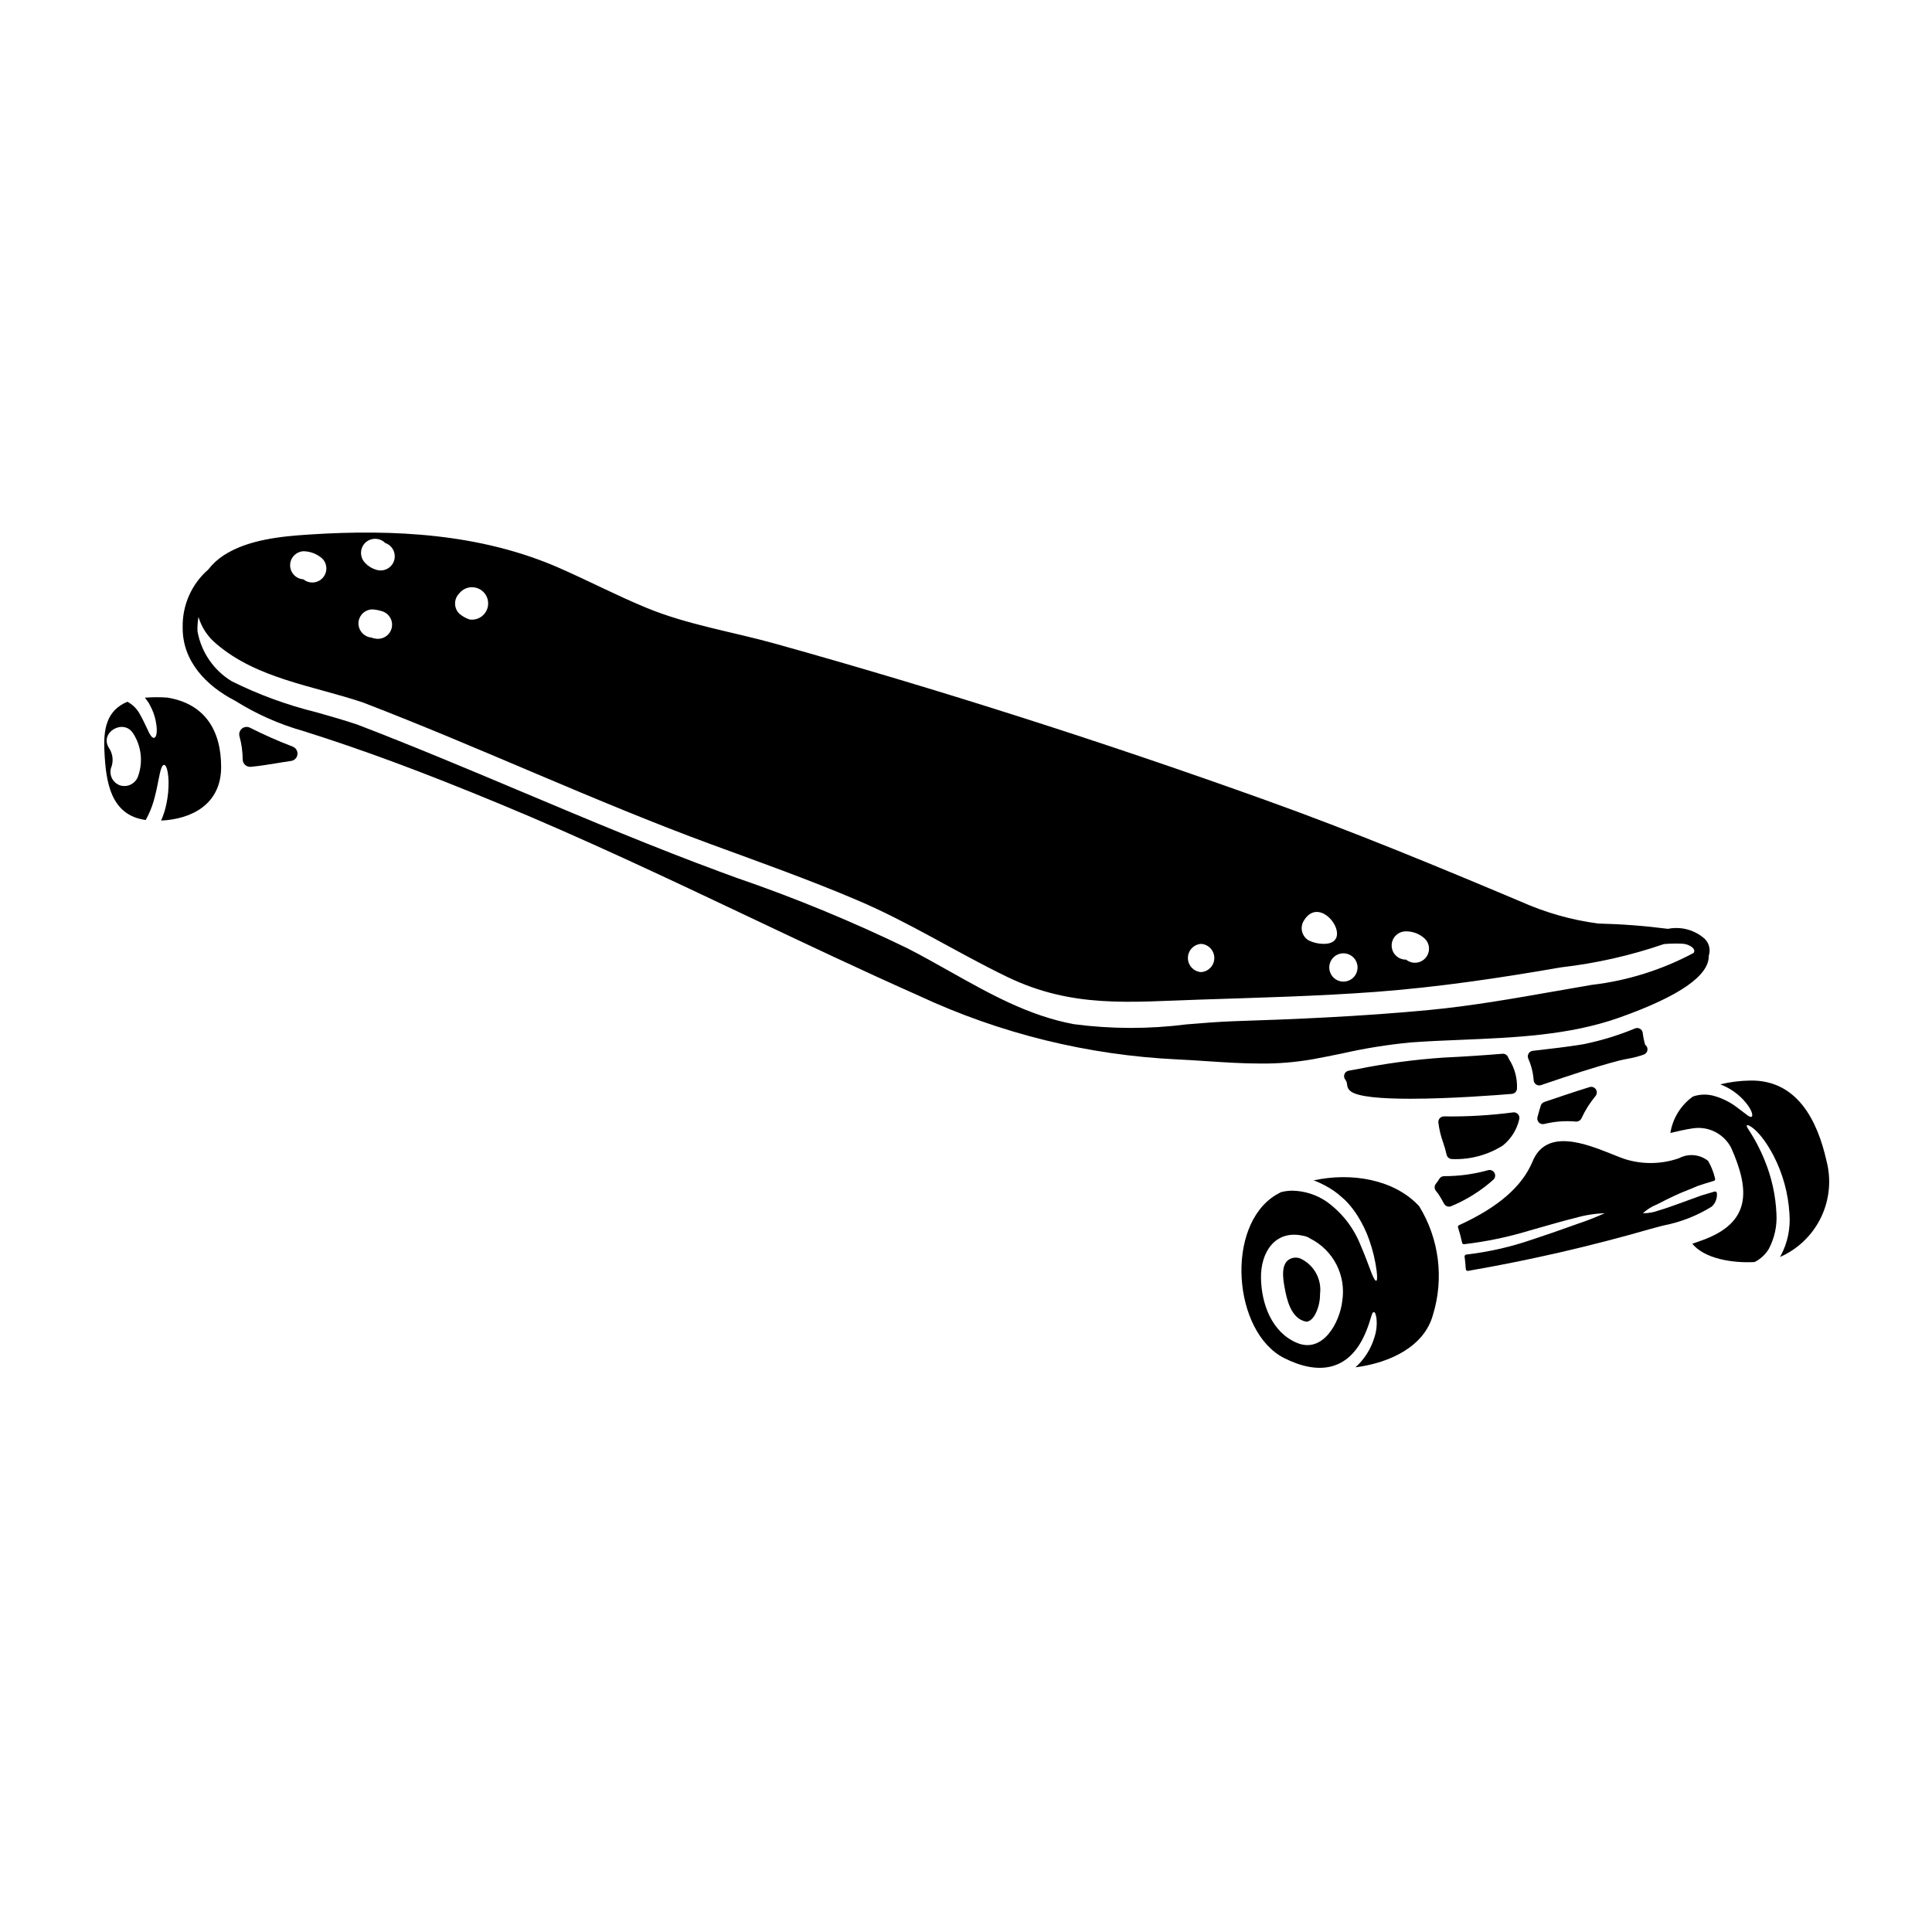 <?xml version="1.0" encoding="UTF-8"?>
<!-- Uploaded to: SVG Repo, www.svgrepo.com, Generator: SVG Repo Mixer Tools -->
<svg fill="#000000" width="800px" height="800px" version="1.1" viewBox="144 144 512 512" xmlns="http://www.w3.org/2000/svg">
 <g>
  <path d="m527.36 449.98c0.141 0.688 0.746 1.184 1.449 1.184h0.031c4.738 0.195 9.426-1.062 13.434-3.598 2.172-1.75 3.695-4.176 4.328-6.891 0.145-0.48 0.031-1-0.293-1.379-0.328-0.383-0.828-0.57-1.324-0.5-6.078 0.797-12.207 1.152-18.336 1.059-0.414 0-0.809 0.176-1.09 0.48-0.277 0.305-0.418 0.711-0.383 1.125 0.215 1.793 0.637 3.559 1.25 5.258 0.371 1.07 0.684 2.16 0.934 3.262z"/>
  <path d="m553.25 436.04c-0.449 0.152-0.797 0.512-0.938 0.965-0.305 0.988-0.582 2.004-0.867 3.047h0.004c-0.121 0.445-0.023 0.918 0.254 1.281 0.281 0.363 0.715 0.578 1.176 0.578 0.133 0 0.262-0.016 0.391-0.047 2.734-0.676 5.562-0.891 8.371-0.633 0.617 0.035 1.199-0.309 1.465-0.867 0.984-2.137 2.246-4.137 3.75-5.945 0.398-0.504 0.422-1.207 0.062-1.742-0.359-0.535-1.02-0.773-1.637-0.594-4.062 1.254-8.047 2.606-12.031 3.957z"/>
  <path d="m491.79 424.73c2.594-0.469 5.184-1 7.777-1.531v0.004c6.031-1.371 12.141-2.356 18.293-2.945 4.426-0.328 8.938-0.512 13.484-0.699 14.023-0.582 28.52-1.18 41.762-5.871 15.969-5.664 23.867-11.176 23.73-16.398v-0.004c0.547-1.609 0.102-3.394-1.141-4.555-2.652-2.316-6.231-3.269-9.684-2.578-6.129-0.793-12.293-1.262-18.469-1.406-7.066-0.934-13.961-2.887-20.469-5.793-22.398-9.445-44.797-18.703-67.699-26.918-42.578-15.281-86.352-29.289-129.93-41.449-11.285-3.148-23.27-5.019-34.133-9.512-7.816-3.219-15.309-7.141-23.051-10.535-20.746-9.117-43.773-10.34-66.195-8.891-7.438 0.477-16.332 1.324-22.773 5.512v-0.004c-1.57 1.02-2.957 2.297-4.102 3.777-4.422 3.852-6.902 9.465-6.777 15.324-0.102 9.008 6.297 15.535 13.895 19.449 5.609 3.519 11.695 6.227 18.07 8.031 15.469 4.856 31.445 10.777 51.812 19.203 22.5 9.297 44.82 19.871 66.402 30.098 14.676 6.953 29.848 14.145 44.961 20.859v0.004c21.504 10.012 44.754 15.734 68.449 16.855 2.648 0.121 5.281 0.297 7.906 0.473 4.664 0.309 9.406 0.621 14.195 0.621h0.004c4.582 0.043 9.16-0.332 13.676-1.121zm24.637-33.914v0.004c1.898-0.059 3.746 0.629 5.144 1.922 1.43 1.387 1.512 3.656 0.188 5.144-1.32 1.488-3.582 1.676-5.133 0.422h-0.199c-2.019-0.062-3.625-1.723-3.625-3.742 0-2.023 1.605-3.68 3.625-3.746zm-16.652 13.309v0.004c-1.973-0.129-3.504-1.766-3.504-3.742 0-1.973 1.531-3.609 3.504-3.738 1.031-0.066 2.047 0.297 2.805 1.004 0.754 0.711 1.184 1.699 1.184 2.734 0 1.039-0.43 2.027-1.184 2.734-0.758 0.711-1.773 1.074-2.805 1.008zm-10.312-16.031c4.621-7.914 13.984 6.094 5.316 6.043-1.375-0.004-2.734-0.32-3.973-0.922-1.773-1.047-2.375-3.332-1.344-5.117zm-27.16 6.043c1.973 0.129 3.504 1.766 3.504 3.742 0 1.973-1.531 3.609-3.504 3.738-1.969-0.133-3.5-1.773-3.496-3.746 0.004-1.977 1.543-3.609 3.512-3.734zm-196.62-92.859c0.945-1.215 2.469-1.832 3.992-1.617 1.523 0.215 2.816 1.23 3.387 2.66 0.574 1.43 0.336 3.055-0.621 4.262-0.953 1.211-2.481 1.812-4.004 1.586-1.012-0.34-1.949-0.875-2.754-1.574-1.449-1.477-1.449-3.84 0-5.316zm-24.918-13.41h-0.004c1.473-1.438 3.824-1.438 5.297 0 0.023 0 0.023 0 0.023 0.023 1.953 0.668 3 2.793 2.332 4.75-0.668 1.957-2.797 3-4.754 2.332-1.113-0.32-2.113-0.945-2.898-1.797-1.445-1.477-1.445-3.836 0-5.309zm1.969 17.629h-0.004c0.812 0.059 1.617 0.211 2.398 0.449 0.961 0.254 1.781 0.883 2.277 1.746 0.496 0.863 0.629 1.891 0.367 2.848-0.266 0.961-0.898 1.777-1.762 2.269-0.867 0.492-1.895 0.617-2.852 0.352-0.5-0.023-0.625-0.098-0.426-0.172v-0.004c-2.051-0.043-3.703-1.695-3.746-3.746 0.008-2.066 1.68-3.738 3.746-3.742zm-18.055-15.406h-0.004c1.758 0.09 3.43 0.773 4.742 1.945 1.387 1.406 1.434 3.648 0.105 5.109-1.324 1.461-3.559 1.637-5.094 0.398-0.027 0-0.027 0-0.051-0.023-2.019-0.125-3.57-1.844-3.488-3.863 0.082-2.023 1.762-3.609 3.785-3.574zm-28.34 21.254h-0.004c-0.043-1.293 0.043-2.582 0.262-3.856 0.828 2.793 2.473 5.277 4.723 7.129 10.812 9.289 25.82 11.141 38.902 15.559 0.023 0.023 0.023 0.023 0.051 0.023 31.012 11.91 61.074 26.098 92.266 37.582 13.008 4.769 26.066 9.414 38.828 14.859 13.711 5.84 26.148 13.758 39.504 20.223 17.355 8.391 32.461 6.644 50.965 6.047 15.656-0.523 31.387-0.902 47.02-2.074 16.43-1.246 32.668-3.668 48.918-6.492 9.25-1.062 18.355-3.125 27.16-6.152 1.582-0.145 3.172-0.18 4.758-0.109 0.898 0.016 1.773 0.289 2.523 0.789 0.875 0.617 0.922 1.18 0.605 1.668-8.391 4.488-17.551 7.359-27 8.461-3.203 0.543-6.402 1.098-9.602 1.668-10.988 1.93-22.352 3.938-33.664 5.008-18.238 1.727-36.211 2.457-51.406 2.945-4.148 0.141-8.531 0.5-12.762 0.852h0.004c-9.895 1.262-19.906 1.246-29.793-0.055-11.988-2.238-22.199-7.977-33.008-14.055-3.629-2.039-7.379-4.148-11.164-6.086-14.711-7.133-29.844-13.371-45.312-18.676l-3.812-1.398c-17.785-6.551-35.547-14.027-52.719-21.254-14.285-6.012-29.047-12.227-43.832-17.906-3.606-1.219-7.398-2.293-11.059-3.328h-0.004c-7.695-1.898-15.156-4.637-22.254-8.164-4.789-2.894-8.098-7.711-9.09-13.219z"/>
  <path d="m221.55 341.86c-3.848-1.477-7.621-3.148-11.301-5.008-0.691-0.352-1.523-0.262-2.129 0.227-0.602 0.492-0.859 1.293-0.656 2.043 0.551 1.996 0.836 4.055 0.852 6.129 0 0.52 0.207 1.02 0.574 1.391 0.371 0.367 0.871 0.574 1.391 0.574h0.184c2.328-0.219 4.606-0.59 6.898-0.965 1.18-0.188 2.332-0.395 3.625-0.57h0.004c0.164-0.023 0.324-0.055 0.484-0.102 0.793-0.258 1.34-0.988 1.363-1.82 0.02-0.836-0.488-1.594-1.27-1.891z"/>
  <path d="m188.36 328.87c-1.988-0.141-3.984-0.133-5.973 0.023 0.395 0.5 0.75 0.977 1.051 1.426 0.277 0.523 0.523 1 0.746 1.449h0.004c0.656 1.414 1.086 2.922 1.273 4.469 0.277 2.297-0.148 3.223-0.648 3.297s-1.051-0.672-1.898-2.598c-0.449-0.926-1-2.172-1.797-3.57v0.004c-0.742-1.449-1.91-2.633-3.348-3.398-5.621 2.32-6.391 7.391-6.094 13.156 0.375 8.02 1.598 16.926 10.938 18.18l0.004 0.004c0.895-1.605 1.605-3.309 2.121-5.07 0.621-2.269 1-4.094 1.27-5.543 0.527-2.852 0.926-3.996 1.477-3.996 0.473 0 1.047 1.121 1.18 4.191l0.004 0.004c0.047 2.078-0.145 4.156-0.578 6.195-0.309 1.5-0.777 2.965-1.395 4.367 8.215-0.375 15.855-4.398 15.906-14.082 0.039-9.891-4.379-16.887-14.242-18.508zm-7.719 20.699c-0.594 1.965-2.625 3.117-4.617 2.621-1.992-0.559-3.16-2.621-2.621-4.617 0.746-1.773 0.539-3.809-0.551-5.394-2.57-4.094 3.938-7.871 6.469-3.769l-0.004-0.004c2.129 3.324 2.617 7.438 1.324 11.164z"/>
  <path d="m575.39 424.57c1.465-0.234 2.902-0.613 4.289-1.125 0.758-0.305 1.121-1.164 0.816-1.922-0.105-0.262-0.285-0.488-0.516-0.652-0.301-1.039-0.516-2.098-0.641-3.172-0.062-0.449-0.324-0.844-0.719-1.066-0.391-0.227-0.863-0.266-1.285-0.098-4.488 1.863-9.152 3.281-13.918 4.234-4.172 0.66-8.301 1.16-13.223 1.711-0.469 0.055-0.887 0.332-1.117 0.742-0.234 0.414-0.258 0.914-0.062 1.344 0.805 1.809 1.285 3.746 1.422 5.723 0.066 0.766 0.703 1.355 1.473 1.355 0.16 0 0.32-0.027 0.473-0.078l1.086-0.367c6.434-2.18 13.086-4.434 19.754-6.168 0.703-0.18 1.438-0.32 2.168-0.461z"/>
  <path d="m540.03 454.8c-0.336-0.598-1.043-0.879-1.699-0.68-3.797 1.059-7.723 1.586-11.664 1.574-0.52 0.012-1 0.293-1.258 0.746-0.27 0.453-0.57 0.887-0.902 1.293-0.207 0.262-0.316 0.582-0.316 0.91 0.016 0.398 0.172 0.781 0.441 1.074l0.23 0.301 0.23 0.285 0.004-0.004c0.578 0.867 1.109 1.766 1.594 2.691 0.254 0.48 0.754 0.785 1.297 0.785 0.211 0 0.418-0.047 0.609-0.129 4.086-1.699 7.859-4.066 11.164-7.016 0.512-0.469 0.625-1.234 0.27-1.832z"/>
  <path d="m492.08 456.82c0.148 0.051 0.328 0.098 0.5 0.148 1.727 0.699 3.375 1.578 4.918 2.621 0.699 0.492 1.363 1.027 1.996 1.598 0.633 0.504 1.215 1.066 1.75 1.672 0.977 1.086 1.852 2.258 2.621 3.5 1.238 1.988 2.254 4.106 3.023 6.316 0.934 2.656 1.586 5.398 1.945 8.188 0.199 1.723 0.125 2.5-0.125 2.551-0.25 0.051-0.672-0.602-1.301-2.199-0.625-1.598-1.473-4.094-2.973-7.543h0.004c-1.848-4.508-4.926-8.402-8.887-11.238-2.695-1.844-5.875-2.848-9.141-2.891-0.996 0.008-1.984 0.141-2.949 0.395-0.449 0.25-0.898 0.477-1.324 0.723-13.531 8.191-11.414 36.379 2.195 43.25 8.965 4.519 17.082 3.543 21.453-6.492 1.672-3.871 1.648-5.695 2.297-5.695 0.273 0 0.496 0.426 0.672 1.5h0.004c0.207 1.723 0.035 3.469-0.5 5.117-0.914 3.082-2.66 5.856-5.047 8.016 9.34-1.199 18.23-5.621 20.504-13.812v0.004c3.016-9.703 1.695-20.234-3.621-28.891-6.594-7.137-18.004-9.035-28.016-6.836zm7.617 32.039c-0.625 5.492-5.047 13.906-11.984 11.02-6.668-2.793-9.414-10.312-9.539-17.152-0.121-6.941 3.797-12.812 11.02-11.262h-0.004c0.324 0.039 0.645 0.117 0.953 0.223 0.395 0.125 0.766 0.309 1.098 0.547 2.996 1.512 5.434 3.938 6.953 6.926 1.523 2.992 2.047 6.387 1.504 9.699z"/>
  <path d="m599 460.25c0-0.152-0.074-0.301-0.199-0.395s-0.289-0.125-0.438-0.078c-0.98 0.301-1.945 0.582-2.856 0.852l-0.688 0.203c-1.676 0.598-3.176 1.148-4.519 1.648l-1.094 0.395c-2.258 0.82-4.043 1.461-5.492 1.867-1.383 0.52-2.852 0.789-4.328 0.785 1.074-0.992 2.324-1.781 3.684-2.32 1.75-0.906 3.68-1.887 6.246-3.027 0.922-0.363 1.895-0.789 2.941-1.199l1.66-0.688c1.203-0.418 2.602-0.859 4.269-1.344 0.254-0.074 0.402-0.336 0.336-0.59-0.379-1.629-0.988-3.191-1.812-4.644-0.035-0.055-0.082-0.102-0.137-0.141-2.203-1.688-5.191-1.934-7.644-0.625-4.637 1.613-9.672 1.688-14.355 0.211-0.977-0.336-2.125-0.789-3.34-1.285-6.926-2.754-17.395-6.977-21.074 1.891-2.731 6.633-9.109 12.18-19.504 16.926v-0.004c-0.227 0.102-0.34 0.355-0.266 0.594 0.457 1.449 0.812 2.754 1.086 4.055 0.051 0.246 0.281 0.414 0.531 0.391 5.871-0.684 11.664-1.895 17.32-3.613l1.379-0.395c4.438-1.266 7.934-2.269 10.738-2.949l-0.004 0.004c2.547-0.746 5.176-1.168 7.828-1.258-2.394 1.082-4.84 2.039-7.336 2.863l-2.043 0.727c-2.621 0.934-5.902 2.098-9.84 3.387-5.664 1.953-11.523 3.285-17.477 3.977-0.133 0.012-0.254 0.082-0.336 0.188-0.082 0.102-0.121 0.234-0.105 0.367 0.137 1.02 0.238 2.07 0.324 3.312 0.012 0.141 0.078 0.27 0.188 0.355 0.086 0.066 0.195 0.105 0.305 0.105h0.086c16.355-2.828 32.543-6.551 48.488-11.152 1.051-0.297 2.148-0.582 3.269-0.871v0.004c4.551-0.875 8.898-2.57 12.836-5.012 0.977-0.895 1.484-2.195 1.371-3.516z"/>
  <path d="m628.02 451.56c-2.363-10.508-7.715-21.449-20.25-21.199-2.652 0.039-5.293 0.375-7.871 1 2.262 0.871 4.309 2.227 5.992 3.973 2.574 2.754 2.695 4.394 2.32 4.594-0.5 0.352-1.426-0.672-4.07-2.598h0.004c-1.703-1.262-3.613-2.215-5.644-2.824-1.906-0.594-3.953-0.57-5.84 0.078-3.215 2.285-5.375 5.769-5.996 9.664 1.898-0.426 3.844-0.926 6.117-1.25 4.106-0.562 8.121 1.531 10.012 5.219 5.019 11.312 5.172 19.703-7.438 24.371-0.949 0.352-1.926 0.672-2.875 1.023 3.223 3.938 10.562 5.172 16.508 4.844 1.543-0.773 2.84-1.969 3.742-3.441 1.527-2.867 2.238-6.098 2.047-9.34-0.215-4.891-1.277-9.707-3.148-14.234-2.82-6.867-5.117-8.742-4.668-9.215 0.172-0.352 3.398 1.047 7.086 8.117 2.426 4.727 3.844 9.902 4.168 15.203 0.336 3.938-0.488 7.887-2.363 11.363-0.051 0.074-0.125 0.148-0.176 0.223v0.004c4.773-2.086 8.641-5.812 10.906-10.5 2.266-4.691 2.773-10.039 1.438-15.074z"/>
  <path d="m546.02 432.4c0.098-2.684-0.617-5.336-2.051-7.609-0.113-0.18-0.207-0.371-0.281-0.566-0.234-0.625-0.852-1.02-1.516-0.969-4.793 0.395-9.93 0.746-15.699 1.02h-0.004c-7.723 0.531-15.406 1.562-22.996 3.098l-2.062 0.371v-0.004c-0.512 0.09-0.938 0.441-1.121 0.926-0.184 0.484-0.102 1.031 0.219 1.438 0.301 0.398 0.473 0.879 0.488 1.379 0.043 0.641 0.352 1.234 0.855 1.641 1.801 1.574 8.379 2.055 15.914 2.055 10.629 0 23.168-0.977 26.902-1.289v-0.004c0.77-0.062 1.359-0.711 1.352-1.484z"/>
  <path d="m488.66 477.54-0.086-0.031c-1.129-0.445-2.406-0.234-3.336 0.543-1.605 1.441-1.316 4.352-0.824 7.055 0.543 2.934 1.574 8.391 5.762 9.152 1.262 0 2.184-1.574 2.434-2.07v-0.004c0.816-1.629 1.234-3.426 1.215-5.246 0.496-3.922-1.586-7.715-5.164-9.398z"/>
 </g>
</svg>